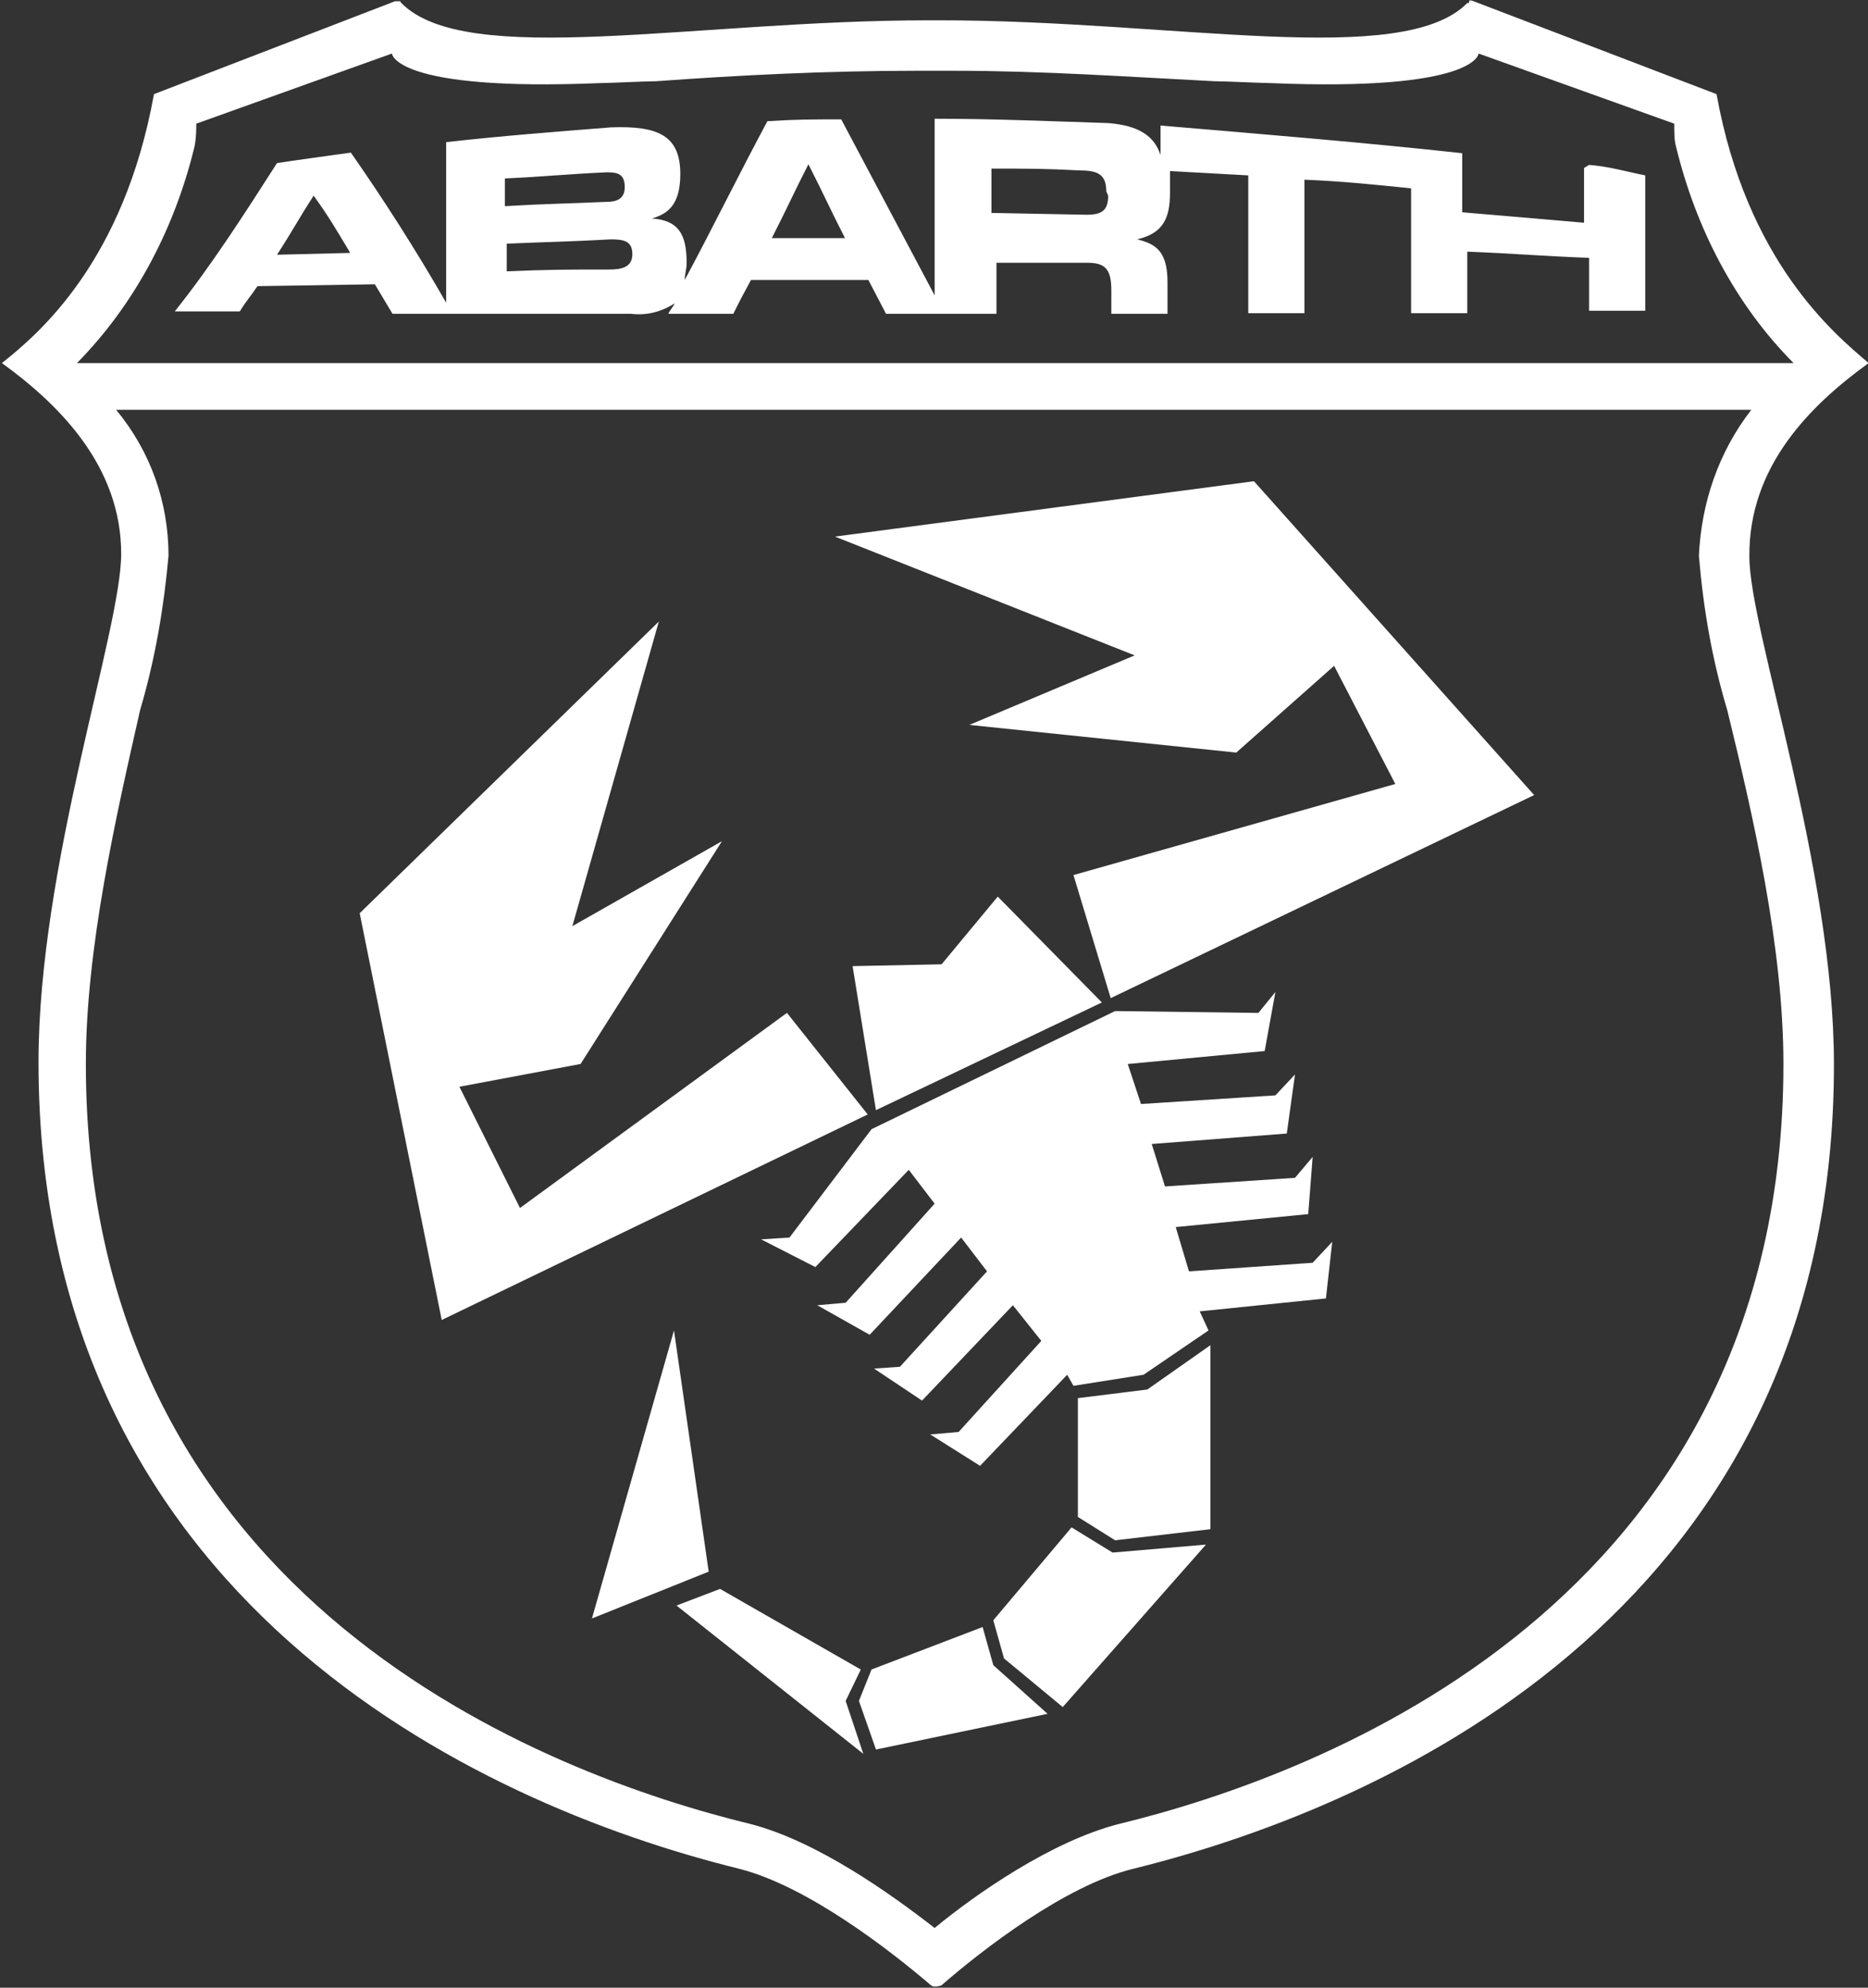 <svg width="47" height="50" viewBox="0 0 47 50" fill="none" xmlns="http://www.w3.org/2000/svg">
<rect x="0" y="0" width="47" height="50" fill="#333333" stroke="none"/>
<g id="Abarth Black 1" clip-path="url(#clip0_385_2565)">
<path id="Vector" d="M47.016 9.133C46.143 8.39 43.952 6.579 43.189 2.368L37.076 0.031C37.076 0.031 36.965 -0.016 36.965 0.031C36.965 0.077 36.965 0.077 36.917 0.077C35.282 1.734 29.55 0.511 23.643 0.511H23.373C17.466 0.511 11.734 1.734 10.099 0.077C10.051 0.031 10.099 0.031 10.051 0.031C10.004 0.031 9.94 0.031 9.94 0.031L3.874 2.368C3.112 6.579 0.985 8.39 0.048 9.133C1.524 10.201 3.049 11.749 3.049 13.932C3.049 15.851 0.969 21.765 0.969 26.718C0.969 40.185 11.893 45.356 18.61 47.012C20.308 47.446 22.373 49.04 23.421 49.938C23.468 49.984 23.579 49.984 23.691 49.938C24.723 49.04 26.803 47.43 28.502 47.012C35.218 45.356 46.143 40.247 46.143 26.78C46.143 21.826 44.015 15.867 44.015 13.994C43.999 11.733 45.539 10.201 47.016 9.133ZM4.891 3.699C4.938 3.483 4.938 3.266 4.938 3.111L9.861 1.347C9.861 1.347 9.908 2.306 15.1 2.09C15.323 2.09 16.244 2.043 16.514 2.043C18.641 1.888 20.832 1.78 23.071 1.78H23.992C26.231 1.78 28.422 1.935 30.55 2.043C30.82 2.043 31.757 2.09 31.963 2.09C37.156 2.306 37.203 1.347 37.203 1.347L42.125 3.111C42.125 3.328 42.125 3.545 42.173 3.699C42.665 5.727 43.65 7.647 45.127 9.133H1.937C3.414 7.631 4.398 5.727 4.891 3.699ZM44.872 26.765C44.872 40.34 33.186 44.659 28.152 45.882C26.453 46.316 24.548 47.647 23.516 48.498C22.42 47.647 20.563 46.316 18.88 45.882C13.846 44.659 2.16 40.34 2.16 26.765C2.16 23.839 2.922 20.526 3.525 17.863C3.906 16.579 4.128 15.247 4.24 13.978C4.24 12.647 3.795 11.362 2.922 10.309H44.063C43.237 11.377 42.808 12.647 42.745 13.978C42.856 15.309 43.078 16.594 43.459 17.863C44.11 20.526 44.872 23.823 44.872 26.765Z" fill="white"/>
<path id="Vector_2" d="M39.855 4.226C39.855 4.752 39.855 5.077 39.855 5.603C38.648 5.495 38.044 5.449 36.79 5.34C36.79 4.752 36.79 4.442 36.79 3.854C34.392 3.591 31.757 3.374 29.2 3.158V3.901C29.041 3.421 28.66 3.158 27.882 3.096C26.406 3.049 24.992 2.987 23.516 2.987V7.43L21.166 3.003C20.404 3.003 20.023 3.003 19.308 3.049C18.593 4.381 17.942 5.712 17.228 7.043C17.228 6.888 17.276 6.78 17.276 6.61C17.276 5.867 17.053 5.542 16.402 5.495C16.783 5.387 17.117 5.17 17.117 4.381C17.117 3.421 16.577 3.158 15.37 3.204C14.005 3.312 12.591 3.421 11.226 3.576C11.226 5.17 11.226 6.021 11.226 7.616C10.464 6.285 9.638 5 8.828 3.839C8.066 3.947 7.685 3.994 6.97 4.102C6.145 5.387 5.335 6.656 4.398 7.833H6.034C6.192 7.569 6.304 7.461 6.478 7.198L9.432 7.151L9.876 7.894H15.878C16.259 7.941 16.64 7.848 16.974 7.631C16.926 7.74 16.863 7.786 16.815 7.894H18.451C18.609 7.569 18.72 7.368 18.895 7.043H21.849L22.293 7.894H25.072V6.61H27.358C27.803 6.61 27.962 6.764 27.962 7.306V7.894H29.375C29.375 7.569 29.375 7.415 29.375 7.09C29.375 6.285 29.041 6.13 28.613 6.021C29.264 5.867 29.438 5.495 29.438 4.845V4.52C29.438 4.412 29.438 4.365 29.438 4.303L31.407 4.412C31.407 5.789 31.407 6.486 31.407 7.879H32.82C32.82 6.548 32.82 5.851 32.82 4.52C33.852 4.566 34.408 4.628 35.504 4.737C35.504 6.021 35.504 6.656 35.504 7.879H36.917C36.917 7.291 36.917 6.981 36.917 6.331C38.124 6.377 38.727 6.439 39.982 6.486C39.982 7.012 39.982 7.291 39.982 7.817H41.395V4.412C40.855 4.303 40.521 4.195 39.982 4.148M6.97 6.408C7.352 5.82 7.51 5.511 7.891 4.922C8.272 5.449 8.431 5.727 8.812 6.362L6.97 6.408ZM12.703 4.489C13.735 4.442 14.227 4.381 15.275 4.334C15.545 4.334 15.719 4.381 15.719 4.706C15.719 4.969 15.561 5.077 15.275 5.077C14.243 5.124 13.751 5.124 12.703 5.186V4.489ZM15.322 6.78C14.29 6.78 13.798 6.78 12.75 6.826C12.75 6.563 12.75 6.393 12.75 6.13C13.782 6.083 14.274 6.083 15.37 6.021C15.704 6.021 15.91 6.068 15.91 6.393C15.91 6.718 15.656 6.78 15.322 6.78ZM19.419 5.99C19.8 5.247 19.959 4.876 20.34 4.133C20.721 4.876 20.88 5.247 21.261 5.99H19.419ZM27.882 4.922C27.882 5.294 27.724 5.402 27.342 5.402L24.945 5.356V4.241C25.866 4.241 26.31 4.241 27.184 4.288C27.628 4.288 27.835 4.396 27.835 4.814L27.882 4.922Z" fill="white"/>
<path id="Vector_3" d="M27.12 35.17L28.867 34.953L30.454 33.839V38.467L28.057 38.746L27.12 38.158V35.17Z" fill="white"/>
<path id="Vector_4" d="M26.961 38.421L27.993 39.055L30.343 38.854L26.739 42.941L25.262 41.718L24.992 40.758L26.961 38.421Z" fill="white"/>
<path id="Vector_5" d="M24.723 40.928L24.993 41.888L26.358 43.111L22.04 44.009L21.611 42.786L21.928 41.996L24.723 40.928Z" fill="white"/>
<path id="Vector_6" d="M21.658 41.997L21.277 42.786L21.721 44.117L17.021 40.387L18.117 39.969L21.658 41.997Z" fill="white"/>
<path id="Vector_7" d="M19.8 25.479L13.083 30.387L11.559 27.337L14.608 26.764L18.165 21.16L14.401 23.297L16.577 15.634L9.05 22.972L11.114 33.204L21.832 28.034L19.8 25.479Z" fill="white"/>
<path id="Vector_8" d="M27.009 22.012L35.107 19.721L33.567 16.749L31.105 18.931L24.389 18.235L28.549 16.486L21.007 13.498L31.55 12.105L38.6 20L27.946 25.108L27.009 22.012Z" fill="white"/>
<path id="Vector_9" d="M25.104 22.554L23.691 24.257L21.452 24.303L22.039 27.926L27.724 25.217L25.104 22.554Z" fill="white"/>
<path id="Vector_10" d="M33.52 31.238L33.027 31.765L29.915 31.981L29.582 30.867L32.916 30.541L33.027 29.102L32.583 29.628L29.312 29.845L28.978 28.777L32.376 28.514L32.583 27.028L32.09 27.554L28.708 27.771L28.375 26.765L31.82 26.439L32.09 24.953L31.662 25.48L28.057 25.433L21.928 28.405L19.864 31.13L19.15 31.176L20.515 31.873L22.865 29.427L23.516 30.278L21.277 32.771L20.563 32.833L21.881 33.576L24.183 31.13L24.834 31.981L22.643 34.381L21.992 34.427L23.199 35.232L25.485 32.833L26.2 33.73L24.119 36.021L23.405 36.083L24.659 36.873L26.851 34.582L27.009 34.86L28.772 34.582L30.407 33.467L30.185 32.987L33.361 32.662L33.52 31.238Z" fill="white"/>
<path id="Vector_11" d="M17.831 39.535L14.894 40.712L16.958 33.467L17.831 39.535Z" fill="white"/>
</g>
<defs>
<clipPath id="clip0_385_2565">
<rect width="47" height="50" fill="white"/>
</clipPath>
</defs>
</svg>
